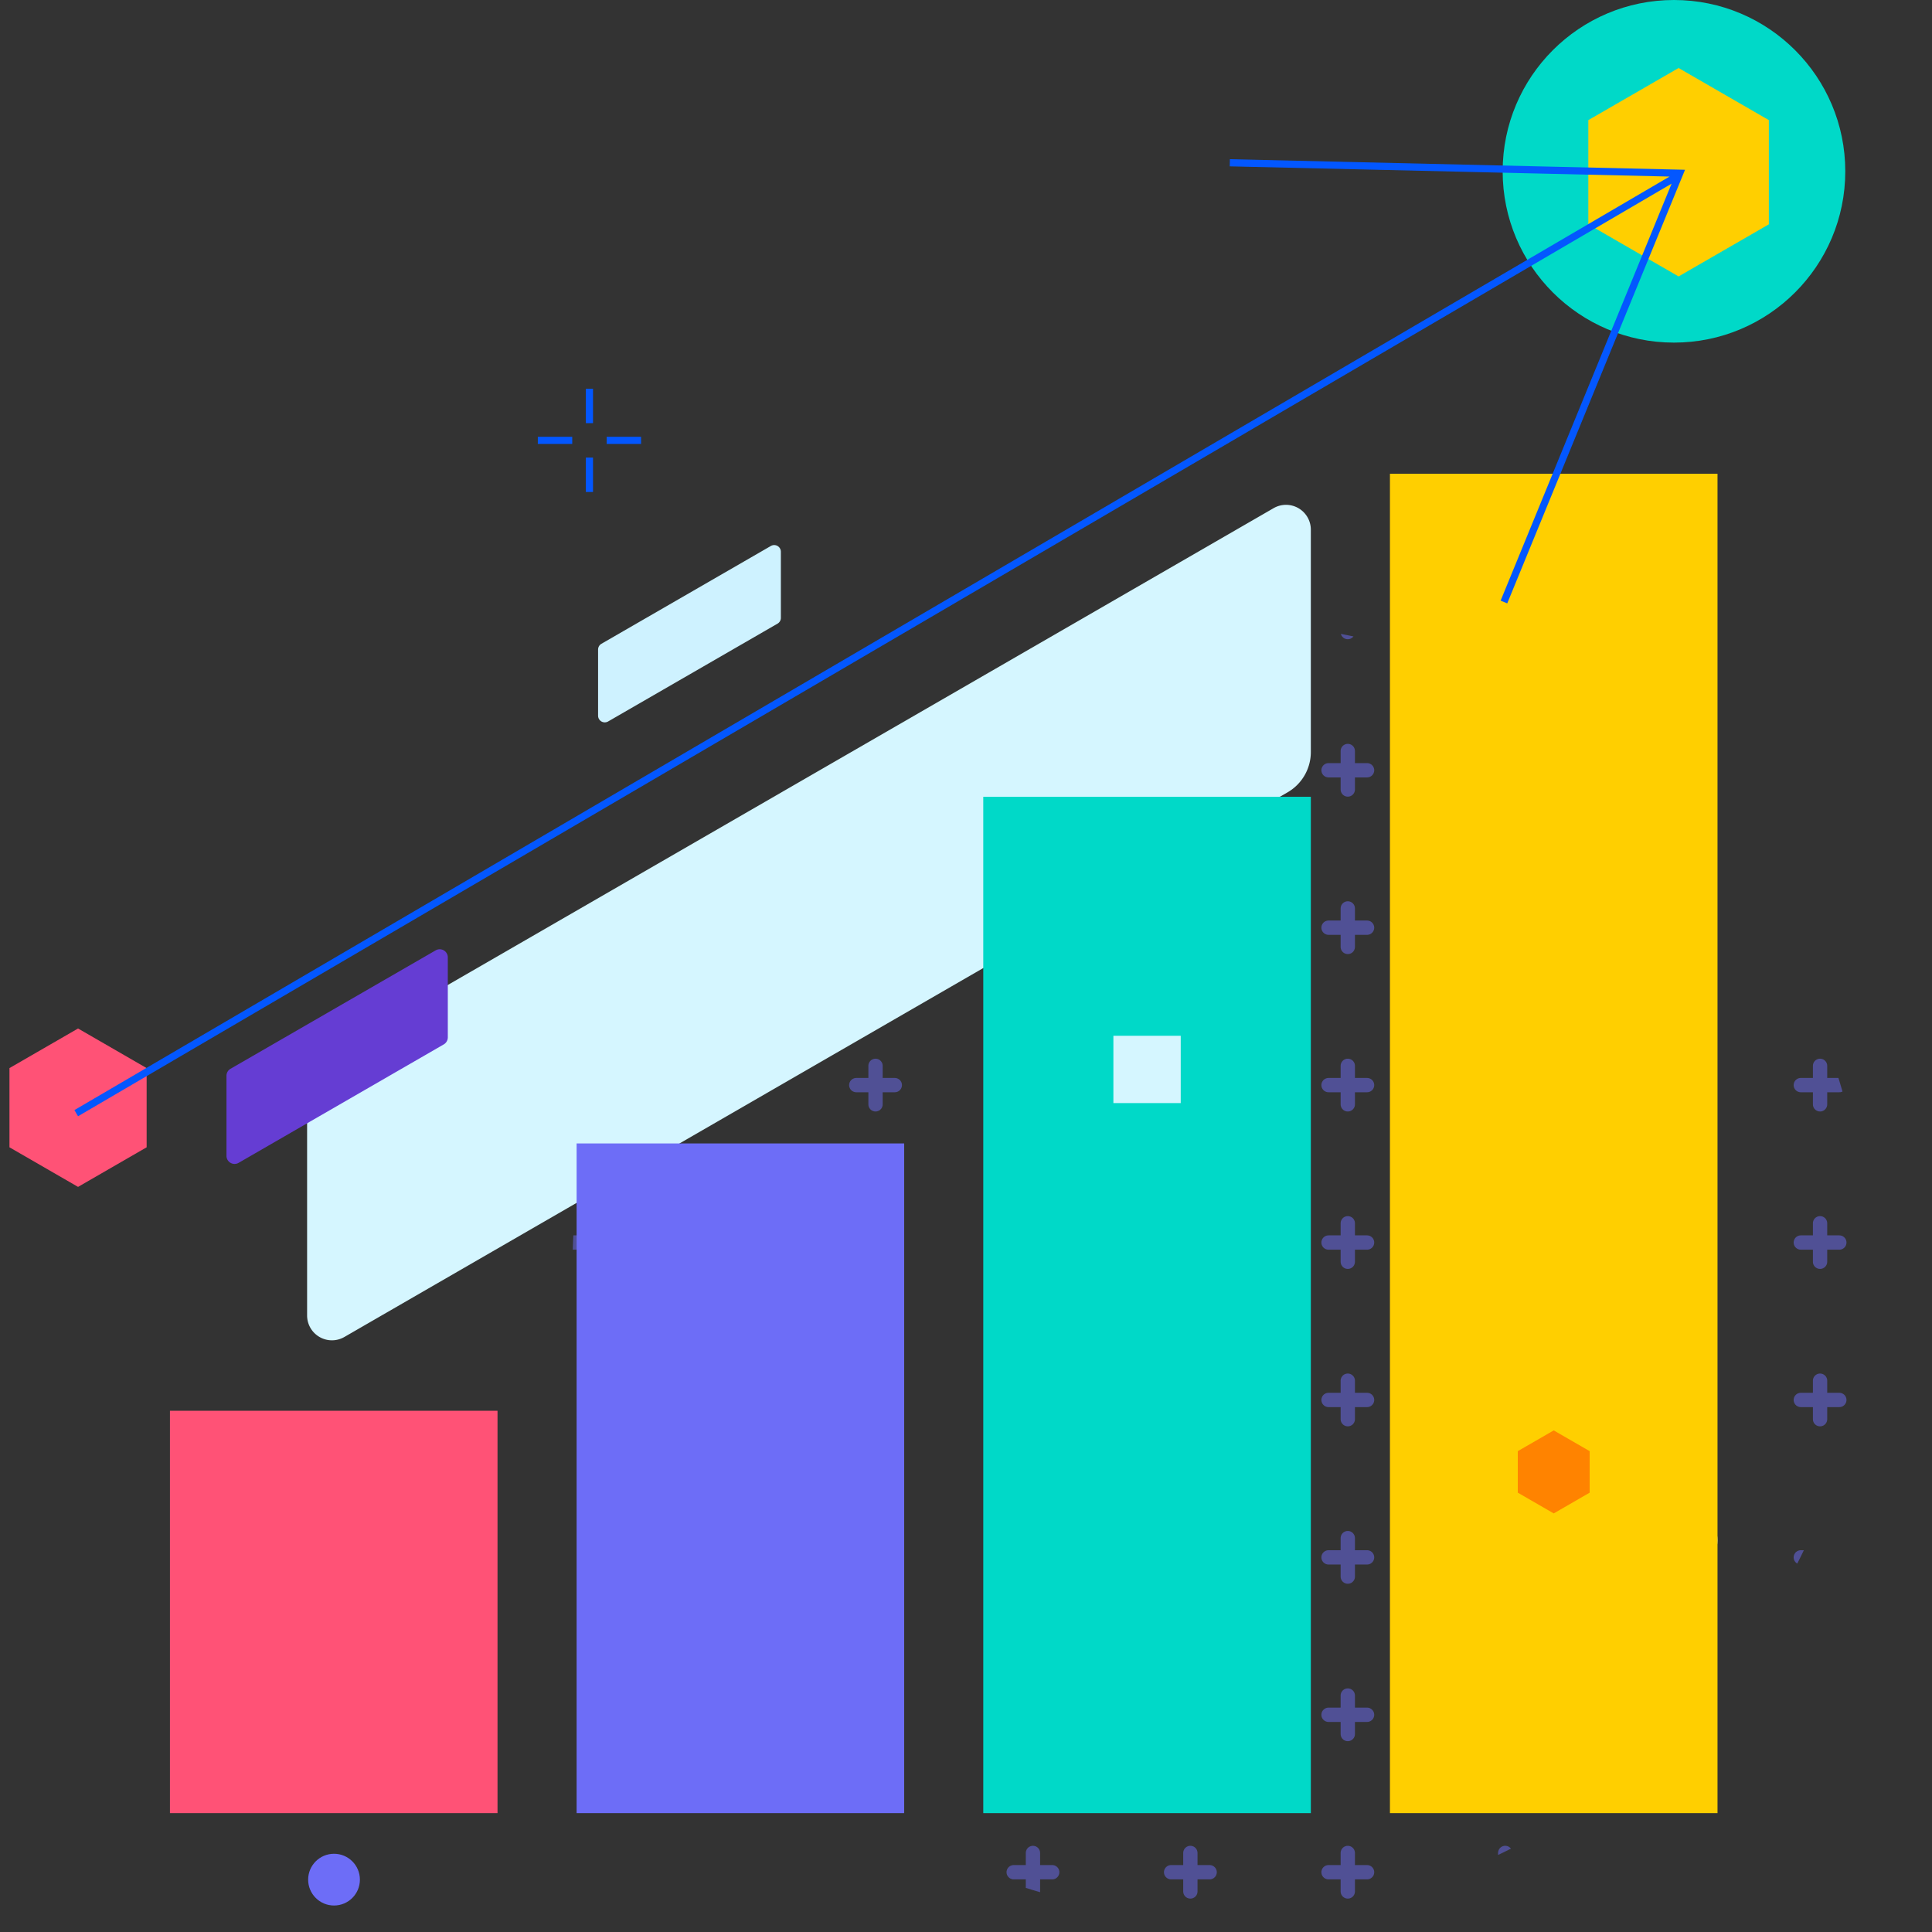 <?xml version="1.0" encoding="UTF-8"?>
<svg xmlns="http://www.w3.org/2000/svg" width="270" height="270" viewBox="0 0 270 270">
  <rect x="0" y="0" width="270" height="270" fill="#333333" stroke="none"/>
  <defs>
    <clipPath id="a">
      <circle cx="90.5" cy="90.5" r="90.5" transform="translate(-.361 .408)" stroke="#707070" fill="none" />
    </clipPath>
    <clipPath id="b">
      <path class="b" d="M0 0h321.598v292.482H0z" />
    </clipPath>
    <style>.b,.e,.g{fill:none}.e{stroke:#6d6df7;stroke-linecap:round;stroke-width:2px}.f{fill:#d5f6ff}.g{stroke:#0357ff;stroke-miterlimit:10}.h{fill:#cef2ff}.i{fill:#00d9c8}.j{fill:#ffcf00}.k{fill:#6d6df7}.l{fill:#ff5276}</style>
  </defs>
  <path class="b" d="M0 0h270v270H0z" />
  <g transform="translate(-8101.872 -6286.95)">
    <g transform="translate(8182.232 6373.542)" opacity=".5" clip-path="url(#a)">
      <g transform="translate(-52.003 -50.947)" clip-path="url(#b)">
        <path class="e" d="M5.999 3.309v5.379M3.309 6h5.383M27.999 3.309v5.379M25.309 6h5.383M49.999 3.309v5.379M47.309 6h5.383M71.999 3.309v5.379M69.309 6h5.383M93.999 3.309v5.379M91.309 6h5.383M115.999 3.309v5.379M113.309 6h5.383M137.999 3.309v5.379M135.309 6h5.383M159.999 3.309v5.379M157.309 6h5.383M181.999 3.309v5.379M179.309 6h5.383M203.999 3.309v5.379M201.309 6h5.383M225.999 3.309v5.379M223.309 6h5.383M247.999 3.309v5.379M245.309 6h5.383M269.999 3.309v5.379M267.309 6h5.383M291.999 3.309v5.379M289.309 6h5.383M313.999 3.309v5.379M311.309 6h5.383M5.999 25.309v5.379M3.309 28h5.383M27.999 25.309v5.379M25.309 28h5.383M49.999 25.309v5.379M47.309 28h5.383M71.999 25.309v5.379M69.309 28h5.383M93.999 25.309v5.379M91.309 28h5.383M115.999 25.309v5.379M113.309 28h5.383M137.999 25.309v5.379M135.309 28h5.383M159.999 25.309v5.379M157.309 28h5.383M181.999 25.309v5.379M179.309 28h5.383M203.999 25.309v5.379M201.309 28h5.383M225.999 25.309v5.379M223.309 28h5.383M247.999 25.309v5.379M245.309 28h5.383M269.999 25.309v5.379M267.309 28h5.383M291.999 25.309v5.379M289.309 28h5.383M313.999 25.309v5.379M311.309 28h5.383M5.999 47.309v5.379M3.309 50h5.383M27.999 47.309v5.379M25.309 50h5.383M49.999 47.309v5.379M47.309 50h5.383M71.999 47.309v5.379M69.309 50h5.383M93.999 47.309v5.379M91.309 50h5.383M115.999 47.309v5.379M113.309 50h5.383M137.999 47.309v5.379M135.309 50h5.383M159.999 47.309v5.379M157.309 50h5.383M181.999 47.309v5.379M179.309 50h5.383M203.999 47.309v5.379M201.309 50h5.383M225.999 47.309v5.379M223.309 50h5.383M247.999 47.309v5.379M245.309 50h5.383M269.999 47.309v5.379M267.309 50h5.383M291.999 47.309v5.379M289.309 50h5.383M313.999 47.309v5.379M311.309 50h5.383M5.999 69.309v5.379M3.309 72h5.383M27.999 69.309v5.379M25.309 72h5.383M49.999 69.309v5.379M47.309 72h5.383M71.999 69.309v5.379M69.309 72h5.383M93.999 69.309v5.379M91.309 72h5.383M115.999 69.309v5.379M113.309 72h5.383M137.999 69.309v5.379M135.309 72h5.383M159.999 69.309v5.379M157.309 72h5.383M181.999 69.309v5.379M179.309 72h5.383M203.999 69.309v5.379M201.309 72h5.383M225.999 69.309v5.379M223.309 72h5.383M247.999 69.309v5.379M245.309 72h5.383M269.999 69.309v5.379M267.309 72h5.383M291.999 69.309v5.379M289.309 72h5.383M313.999 69.309v5.379M311.309 72h5.383M5.999 91.309v5.379M3.309 94h5.383M27.999 91.309v5.379M25.309 94h5.383M49.999 91.309v5.379M47.309 94h5.383M71.999 91.309v5.379M69.309 94h5.383M93.999 91.309v5.379M91.309 94h5.383M115.999 91.309v5.379M113.309 94h5.383M137.999 91.309v5.379M135.309 94h5.383M159.999 91.309v5.379M157.309 94h5.383M181.999 91.309v5.379M179.309 94h5.383M203.999 91.309v5.379M201.309 94h5.383M225.999 91.309v5.379M223.309 94h5.383M247.999 91.309v5.379M245.309 94h5.383M269.999 91.309v5.379M267.309 94h5.383M291.999 91.309v5.379M289.309 94h5.383M313.999 91.309v5.379M311.309 94h5.383M5.999 113.309v5.379M3.309 116h5.383M27.999 113.309v5.379M25.309 116h5.383M49.999 113.309v5.379M47.309 116h5.383M71.999 113.309v5.379M69.309 116h5.383M93.999 113.309v5.379M91.309 116h5.383M115.999 113.309v5.379M113.309 116h5.383M137.999 113.309v5.379M135.309 116h5.383M159.999 113.309v5.379M157.309 116h5.383M181.999 113.309v5.379M179.309 116h5.383M203.999 113.309v5.379M201.309 116h5.383M225.999 113.309v5.379M223.309 116h5.383M247.999 113.309v5.379M245.309 116h5.383M269.999 113.309v5.379M267.309 116h5.383M291.999 113.309v5.379M289.309 116h5.383M313.999 113.309v5.379M311.309 116h5.383M5.999 135.309v5.379M3.309 138h5.383M27.999 135.309v5.379M25.309 138h5.383M49.999 135.309v5.379M47.309 138h5.383M71.999 135.309v5.379M69.309 138h5.383M93.999 135.309v5.379M91.309 138h5.383M115.999 135.309v5.379M113.309 138h5.383M137.999 135.309v5.379M135.309 138h5.383M159.999 135.309v5.379M157.309 138h5.383M181.999 135.309v5.379M179.309 138h5.383M203.999 135.309v5.379M201.309 138h5.383M225.999 135.309v5.379M223.309 138h5.383M247.999 135.309v5.379M245.309 138h5.383M269.999 135.309v5.379M267.309 138h5.383M291.999 135.309v5.379M289.309 138h5.383M313.999 135.309v5.379M311.309 138h5.383" />
        <g>
          <path class="e" d="M5.999 157.309v5.379M3.309 160h5.383" />
        </g>
        <g>
          <path class="e" d="M27.999 157.309v5.379M25.309 160h5.383" />
        </g>
        <g>
          <path class="e" d="M49.999 157.309v5.379M47.309 160h5.383" />
        </g>
        <g>
          <path class="e" d="M71.999 157.309v5.379M69.309 160h5.383" />
        </g>
        <g>
          <path class="e" d="M93.999 157.309v5.379M91.309 160h5.383" />
        </g>
        <g>
          <path class="e" d="M115.999 157.309v5.379M113.309 160h5.383" />
        </g>
        <g>
          <path class="e" d="M137.999 157.309v5.379M135.309 160h5.383" />
        </g>
        <g>
          <path class="e" d="M159.999 157.309v5.379M157.309 160h5.383" />
        </g>
        <g>
          <path class="e" d="M181.999 157.309v5.379M179.309 160h5.383" />
        </g>
        <g>
          <path class="e" d="M203.999 157.309v5.379M201.309 160h5.383" />
        </g>
        <g>
          <path class="e" d="M225.999 157.309v5.379M223.309 160h5.383" />
        </g>
        <g>
          <path class="e" d="M247.999 157.309v5.379M245.309 160h5.383" />
        </g>
        <g>
          <path class="e" d="M269.999 157.309v5.379M267.309 160h5.383" />
        </g>
        <g>
          <path class="e" d="M291.999 157.309v5.379M289.309 160h5.383" />
        </g>
        <g>
          <path class="e" d="M313.999 157.309v5.379M311.309 160h5.383" />
        </g>
        <g>
          <path class="e" d="M5.999 179.309v5.379M3.309 182h5.383" />
        </g>
        <g>
          <path class="e" d="M27.999 179.309v5.379M25.309 182h5.383" />
        </g>
        <g>
          <path class="e" d="M49.999 179.309v5.379M47.309 182h5.383" />
        </g>
        <g>
          <path class="e" d="M71.999 179.309v5.379M69.309 182h5.383" />
        </g>
        <g>
          <path class="e" d="M93.999 179.309v5.379M91.309 182h5.383" />
        </g>
        <g>
          <path class="e" d="M115.999 179.309v5.379M113.309 182h5.383" />
        </g>
        <g>
          <path class="e" d="M137.999 179.309v5.379M135.309 182h5.383" />
        </g>
        <g>
          <path class="e" d="M159.999 179.309v5.379M157.309 182h5.383" />
        </g>
        <g>
          <path class="e" d="M181.999 179.309v5.379M179.309 182h5.383" />
        </g>
        <g>
          <path class="e" d="M203.999 179.309v5.379M201.309 182h5.383" />
        </g>
        <g>
          <path class="e" d="M225.999 179.309v5.379M223.309 182h5.383" />
        </g>
        <g>
          <path class="e" d="M247.999 179.309v5.379M245.309 182h5.383" />
        </g>
        <g>
          <path class="e" d="M269.999 179.309v5.379M267.309 182h5.383" />
        </g>
        <g>
          <path class="e" d="M291.999 179.309v5.379M289.309 182h5.383" />
        </g>
        <g>
          <path class="e" d="M313.999 179.309v5.379M311.309 182h5.383" />
        </g>
        <g>
          <path class="e" d="M5.999 201.309v5.379M3.309 204h5.383" />
        </g>
        <g>
          <path class="e" d="M27.999 201.309v5.379M25.309 204h5.383" />
        </g>
        <g>
          <path class="e" d="M49.999 201.309v5.379M47.309 204h5.383" />
        </g>
        <g>
          <path class="e" d="M71.999 201.309v5.379M69.309 204h5.383" />
        </g>
        <g>
          <path class="e" d="M93.999 201.309v5.379M91.309 204h5.383" />
        </g>
        <g>
          <path class="e" d="M115.999 201.309v5.379M113.309 204h5.383" />
        </g>
        <g>
          <path class="e" d="M137.999 201.309v5.379M135.309 204h5.383" />
        </g>
        <g>
          <path class="e" d="M159.999 201.309v5.379M157.309 204h5.383" />
        </g>
        <g>
          <path class="e" d="M181.999 201.309v5.379M179.309 204h5.383" />
        </g>
        <g>
          <path class="e" d="M203.999 201.309v5.379M201.309 204h5.383" />
        </g>
        <g>
          <path class="e" d="M225.999 201.309v5.379M223.309 204h5.383" />
        </g>
        <g>
          <path class="e" d="M247.999 201.309v5.379M245.309 204h5.383" />
        </g>
        <g>
          <path class="e" d="M269.999 201.309v5.379M267.309 204h5.383" />
        </g>
        <g>
          <path class="e" d="M291.999 201.309v5.379M289.309 204h5.383" />
        </g>
        <g>
          <path class="e" d="M313.999 201.309v5.379M311.309 204h5.383" />
        </g>
        <g>
          <path class="e" d="M5.999 223.309v5.379M3.309 226h5.383" />
        </g>
        <g>
          <path class="e" d="M27.999 223.309v5.379M25.309 226h5.383" />
        </g>
        <g>
          <path class="e" d="M49.999 223.309v5.379M47.309 226h5.383" />
        </g>
        <g>
          <path class="e" d="M71.999 223.309v5.379M69.309 226h5.383" />
        </g>
        <g>
          <path class="e" d="M93.999 223.309v5.379M91.309 226h5.383" />
        </g>
        <g>
          <path class="e" d="M115.999 223.309v5.379M113.309 226h5.383" />
        </g>
        <g>
          <path class="e" d="M137.999 223.309v5.379M135.309 226h5.383" />
        </g>
        <g>
          <path class="e" d="M159.999 223.309v5.379M157.309 226h5.383" />
        </g>
        <g>
          <path class="e" d="M181.999 223.309v5.379M179.309 226h5.383" />
        </g>
        <g>
          <path class="e" d="M203.999 223.309v5.379M201.309 226h5.383" />
        </g>
        <g>
          <path class="e" d="M225.999 223.309v5.379M223.309 226h5.383" />
        </g>
        <g>
          <path class="e" d="M247.999 223.309v5.379M245.309 226h5.383" />
        </g>
        <g>
          <path class="e" d="M269.999 223.309v5.379M267.309 226h5.383" />
        </g>
        <g>
          <path class="e" d="M291.999 223.309v5.379M289.309 226h5.383" />
        </g>
        <g>
          <path class="e" d="M313.999 223.309v5.379M311.309 226h5.383" />
        </g>
        <g>
          <path class="e" d="M5.999 245.309v5.379M3.309 248h5.383" />
        </g>
        <g>
          <path class="e" d="M27.999 245.309v5.379M25.309 248h5.383" />
        </g>
        <g>
          <path class="e" d="M49.999 245.309v5.379M47.309 248h5.383" />
        </g>
        <g>
          <path class="e" d="M71.999 245.309v5.379M69.309 248h5.383" />
        </g>
        <g>
          <path class="e" d="M93.999 245.309v5.379M91.309 248h5.383" />
        </g>
        <g>
          <path class="e" d="M115.999 245.309v5.379M113.309 248h5.383" />
        </g>
        <g>
          <path class="e" d="M137.999 245.309v5.379M135.309 248h5.383" />
        </g>
        <g>
          <path class="e" d="M159.999 245.309v5.379M157.309 248h5.383" />
        </g>
        <g>
          <path class="e" d="M181.999 245.309v5.379M179.309 248h5.383" />
        </g>
        <g>
          <path class="e" d="M203.999 245.309v5.379M201.309 248h5.383" />
        </g>
        <g>
          <path class="e" d="M225.999 245.309v5.379M223.309 248h5.383" />
        </g>
        <g>
          <path class="e" d="M247.999 245.309v5.379M245.309 248h5.383" />
        </g>
        <g>
          <path class="e" d="M269.999 245.309v5.379M267.309 248h5.383" />
        </g>
        <g>
          <path class="e" d="M291.999 245.309v5.379M289.309 248h5.383" />
        </g>
        <g>
          <path class="e" d="M313.999 245.309v5.379M311.309 248h5.383" />
        </g>
        <g>
          <path class="e" d="M5.999 267.309v5.379M3.309 270h5.383" />
        </g>
        <g>
          <path class="e" d="M27.999 267.309v5.379M25.309 270h5.383" />
        </g>
        <g>
          <path class="e" d="M49.999 267.309v5.379M47.309 270h5.383" />
        </g>
        <g>
          <path class="e" d="M71.999 267.309v5.379M69.309 270h5.383" />
        </g>
        <g>
          <path class="e" d="M93.999 267.309v5.379M91.309 270h5.383" />
        </g>
        <g>
          <path class="e" d="M115.999 267.309v5.379M113.309 270h5.383" />
        </g>
        <g>
          <path class="e" d="M137.999 267.309v5.379M135.309 270h5.383" />
        </g>
        <g>
          <path class="e" d="M159.999 267.309v5.379M157.309 270h5.383" />
        </g>
        <g>
          <path class="e" d="M181.999 267.309v5.379M179.309 270h5.383" />
        </g>
        <g>
          <path class="e" d="M203.999 267.309v5.379M201.309 270h5.383" />
        </g>
        <g>
          <path class="e" d="M225.999 267.309v5.379M223.309 270h5.383" />
        </g>
        <g>
          <path class="e" d="M247.999 267.309v5.379M245.309 270h5.383" />
        </g>
        <g>
          <path class="e" d="M269.999 267.309v5.379M267.309 270h5.383" />
        </g>
        <g>
          <path class="e" d="M291.999 267.309v5.379M289.309 270h5.383" />
        </g>
        <g>
          <path class="e" d="M313.999 267.309v5.379M311.309 270h5.383" />
        </g>
        <g>
          <path class="e" d="M5.999 289.309v5.379M3.309 292h5.383" />
        </g>
        <g>
          <path class="e" d="M27.999 289.309v5.379M25.309 292h5.383" />
        </g>
        <g>
          <path class="e" d="M49.999 289.309v5.379M47.309 292h5.383" />
        </g>
        <g>
          <path class="e" d="M71.999 289.309v5.379M69.309 292h5.383" />
        </g>
        <g>
          <path class="e" d="M93.999 289.309v5.379M91.309 292h5.383" />
        </g>
        <g>
          <path class="e" d="M115.999 289.309v5.379M113.309 292h5.383" />
        </g>
        <g>
          <path class="e" d="M137.999 289.309v5.379M135.309 292h5.383" />
        </g>
        <g>
          <path class="e" d="M159.999 289.309v5.379M157.309 292h5.383" />
        </g>
        <g>
          <path class="e" d="M181.999 289.309v5.379M179.309 292h5.383" />
        </g>
        <g>
          <path class="e" d="M203.999 289.309v5.379M201.309 292h5.383" />
        </g>
        <g>
          <path class="e" d="M225.999 289.309v5.379M223.309 292h5.383" />
        </g>
        <g>
          <path class="e" d="M247.999 289.309v5.379M245.309 292h5.383" />
        </g>
        <g>
          <path class="e" d="M269.999 289.309v5.379M267.309 292h5.383" />
        </g>
        <g>
          <path class="e" d="M291.999 289.309v5.379M289.309 292h5.383" />
        </g>
        <g>
          <path class="e" d="M313.999 289.309v5.379M311.309 292h5.383" />
        </g>
      </g>
    </g>
    <path class="f" d="m8148.041 6434.08 131.817-76.113a3.47 3.47 0 0 1 5.205 3v31.079a6.507 6.507 0 0 1-3.254 5.635l-131.812 76.115a3.472 3.472 0 0 1-5.207-3.006v-31.078a6.508 6.508 0 0 1 3.251-5.632Z" />
    <path class="g" d="M8184.247 6341.277v4.81M8184.247 6350.897v4.81M8181.843 6348.492h-4.81M8191.463 6348.492h-4.81" />
    <circle class="h" cx="4.2" cy="4.2" r="4.2" transform="translate(8333.497 6497.995)" />
    <path class="i" d="m8312.669 6415.696 10.231-17.558a.736.736 0 0 1 1.274.006l3.265 5.711a1.38 1.38 0 0 1 0 1.377l-10.233 17.557a.735.735 0 0 1-1.273 0l-3.266-5.712a1.374 1.374 0 0 1 .002-1.381Z" />
    <path class="i" d="m8323.164 6397.764-20.322-.083a.735.735 0 0 0-.64 1.1l3.266 5.711a1.38 1.38 0 0 0 1.19.694l20.322.083a.735.735 0 0 0 .641-1.1l-3.267-5.712a1.381 1.381 0 0 0-1.19-.693Z" />
    <path class="i" d="m8326.557 6405.882-4.4-7.685a.287.287 0 0 1 .25-.43l8.856.042a.288.288 0 0 1 .247.432l-4.455 7.642a.288.288 0 0 1-.498-.001Z" />
    <path class="j" d="M8296.118 6353.157h45.779v187.18h-45.779z" />
    <path class="i" d="M8239.286 6398.303h45.779v142.035h-45.779z" />
    <path class="k" d="M8182.454 6446.747h45.779v93.59h-45.779z" />
    <path class="l" d="M8125.622 6484.106h45.779v56.231h-45.779z" />
    <path class="f" d="M8257.47 6431.702h9.411v9.407h-9.411z" />
    <path d="M8324.031 6495.551v-5.8l-5.023-2.9-5.023 2.9v5.8l5.023 2.9Z" fill="#ff8300" />
    <circle class="k" cx="3.616" cy="3.616" r="3.616" transform="translate(8144.937 6546.017)" />
    <g transform="translate(-2)">
      <ellipse class="i" cx="23.941" cy="23.94" rx="23.941" ry="23.94" transform="translate(8313.871 6286.95)" />
      <path class="l" d="M8124.366 6447.286v-11.069l-9.586-5.534-9.586 5.534v11.069l9.586 5.534Z" />
      <path class="j" d="M8351.071 6318.301v-14.565l-12.613-7.282-12.614 7.282v14.565l12.614 7.282Z" />
    </g>
    <g>
      <path d="m8134.083 6436.317 28.671-16.552a1.131 1.131 0 0 1 1.7.979v11.182a1.133 1.133 0 0 1-.564.979l-28.669 16.553a1.132 1.132 0 0 1-1.7-.979v-11.182a1.134 1.134 0 0 1 .562-.98Z" fill="#653dd3" />
      <path class="h" d="m8185.919 6376.922 23.681-13.672a.934.934 0 0 1 1.4.812v9.234a.933.933 0 0 1-.466.809l-23.679 13.672a.935.935 0 0 1-1.4-.81v-9.235a.937.937 0 0 1 .464-.81Z" />
      <path class="g" d="m8336.399 6311.5-223.875 131.017M8273.738 6309.698l62.881 1.46-24.57 59.925" />
    </g>
  </g>
</svg>